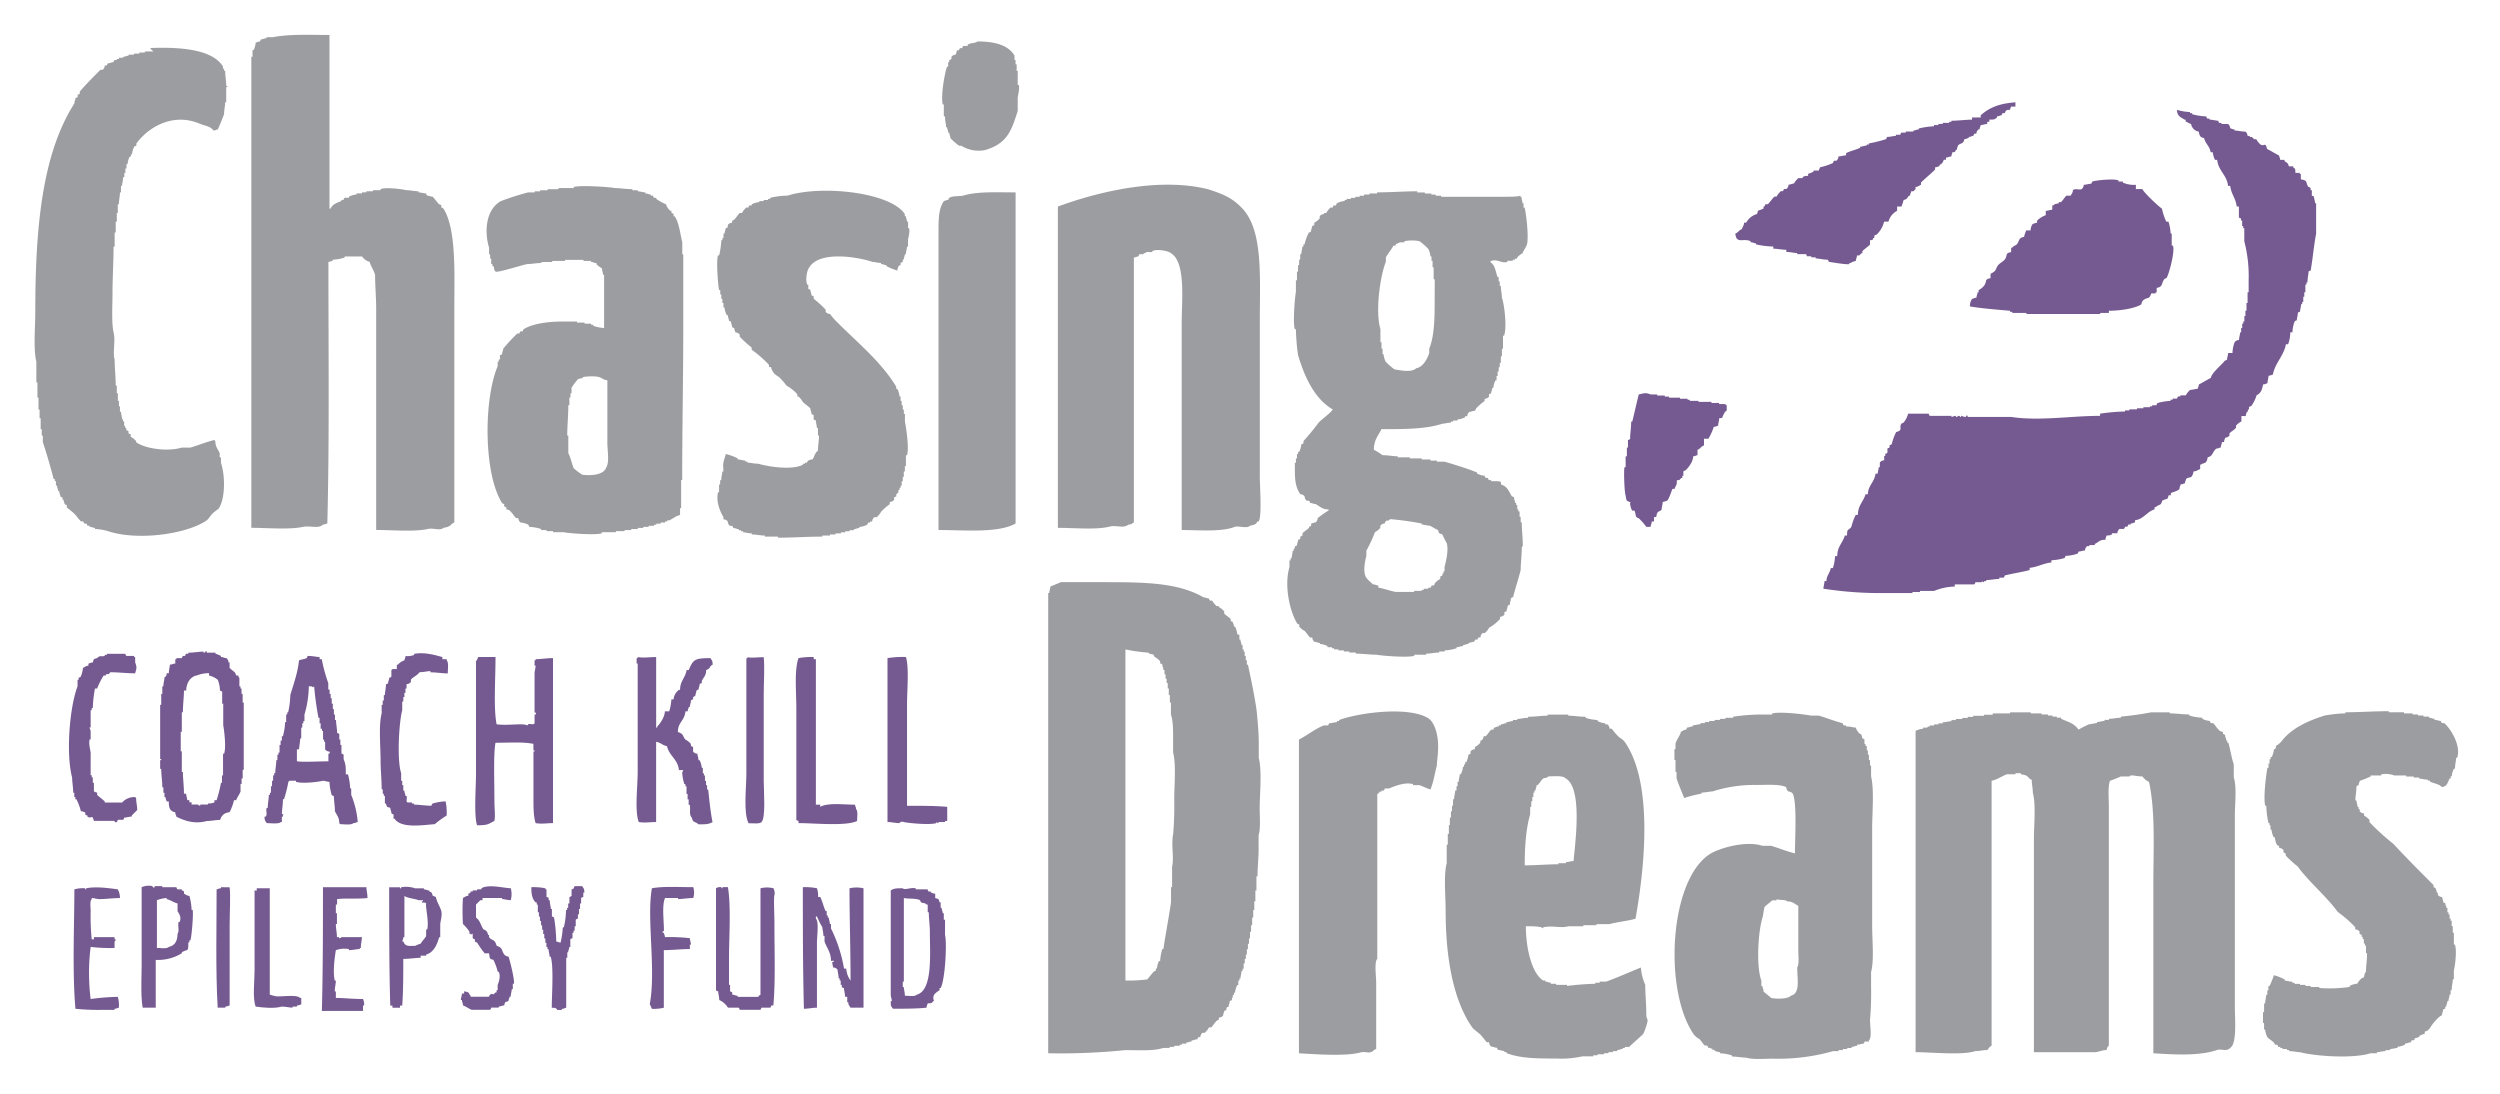 <svg id="Layer_1" data-name="Layer 1" xmlns="http://www.w3.org/2000/svg" viewBox="0 0 792 346.48"><defs><style>.cls-1{fill:#755a91;}.cls-2{fill:#9c9da1;}</style></defs><title>Artboard 1</title><path class="cls-1" d="M86.84,315.45c-.69,0-1-.34-1.38-.34v-33.7H81.33c0,.69,0,1-.34.69h-.34V307.2c0,3.78-.69,8.94.34,11.69,2.41.34,5.85.69,8.25,0,1.38,0,2.41.34,3.44.34v-.34h1.38v-.34c.69,0,1-.34,1.38-.34v-2.06h-.34C93.72,314.77,87.87,316.14,86.84,315.45Z"/><path class="cls-1" d="M76.86,219.84h-.34v-1.72h-.34v-.69h-.34v-2.75s-.34,0-.34-.69H74.8c-.34-1.38-.69-1-2.06-2.41v-1.72h-.34a1.79,1.79,0,0,0-.69-1.38c-.69,0-1-.34-1.72-.34v-.34a8.83,8.83,0,0,0-1.72-.69v-.34H65.51v-.34c-.34-.34-.69.34-.69.34h-.34v-.34c-1.38,0-3.1.34-4.81.34v.34H59a1.2,1.2,0,0,0-.34.69h-.69a1.2,1.2,0,0,0-.34.69H55.88v.34h-.34v1.38c-.69,0-1,.34-1.72.34,0,.69-.34,1.72-.34,2.75h-.69c0,1.38-.69,1-.69,1.38,0,.69-.34,1.72-.34,2.75h-.34v2.41h-.34v3.44h-.34v17.2h.34v.34h-.34v2.75h.34c0,2.06.34,3.78.34,5.85h.34v1.72h.34v1.38h.34c0,.69.34,1,.34,1.38h.69c0,2.06.34,3.1,2.06,3.44,0,.69.34,1,.34,1.38,2.75,1.38,5.85,2.41,9.63,1.38,1.38,0,2.75-.34,4.13-.34A1.2,1.2,0,0,0,70,259c.69-1,1-1.38,2.75-1.72a16.77,16.77,0,0,0,1.38-3.78h.69c.34-1,1-1.72,1.38-2.75v-2.41h.34v-1.72h.34v-2.75h.34V222.59h-.34ZM71,238.76h-.34v6.88h-.34V248H70a42.8,42.8,0,0,1-1.38,5.5h-.69v.69a4.36,4.36,0,0,1-2.06.34v.34H63.45v.34c-.69,0-.69-.34-.69-.34H60.7v-.69H60v-.69h-.69c0-.69-.34-1.38-.34-2.06h-.69c0-2.41-.34-4.81-.34-6.88H57.6v-6.53h-.34v-6.19h.34v-6.19h.34c0-2.41.34-4.81.34-6.88H59c0-2.41,1.38-4.47,3.44-4.81a10.61,10.61,0,0,1,3.78-.69V214A6.91,6.91,0,0,1,69,215.37a10.18,10.18,0,0,1,.69,3.44,1.2,1.2,0,0,1,.69.34v3.78h.34v6.88C71,231.19,71.71,236.69,71,238.76Z"/><path class="cls-1" d="M104.38,247.7a17.27,17.27,0,0,0,.69,4.13,1.2,1.2,0,0,0,.69.34c0,1.38.34,3.1.34,4.82.69,1.38,1.38,2.06,1.38,3.78l.34.34c1.38,0,3.44.34,4.13-.34.69,0,1-.34,1.38-.34a28.67,28.67,0,0,0-2.06-8.6v-2.06h-.34a20.12,20.12,0,0,0-.69-4.47h-.69c0-2.41,0-3.1-.69-4.82V239.1a1.2,1.2,0,0,0-.69-.34V236h-.34v-1.72h-.34v-1.72a1.2,1.2,0,0,0-.69-.34c0-1.38-.34-2.75-.34-4.13h-.34v-1.72h-.34v-1.72h-.34v-1.72h-.34v-1.72h-.34v-1.38h-.34v-1.38H104V216.4a48.61,48.61,0,0,1-2.06-7.57h-.69v-.69c-1,0-2.06-.34-3.78-.34-.34,1-.34.69-2.75,1.38-.34,3.78-1.72,7.57-2.75,11a26.72,26.72,0,0,1-.69,5.5H91v.69h-.34v2.41h-.34a20.12,20.12,0,0,1-.69,4.47h-.34v1.38H88.9V236h-.34v2.41h-.34v.69h-.34v1.72h-.34c0,1.38-.34,2.75-.34,4.13h-.34v.69h-.34v1.72h-.34v1.72h-.34v2.06h-.34v.69h-.34c0,1.38-.34,2.75-.34,4.13h-.34c-.34,1,.34,2.06-.34,2.75h-.34c0,1.38.34,1.38.69,2.06,1.38,0,3.78.34,4.47-.34h.34v-1.72h.34V258c.34,0,.34-.34-.34,0,0-1.38.34-3.1.34-4.82h.34a42.75,42.75,0,0,0,1.38-5.5l.34-.34h2.06v.34c2.06.69,7.22,0,8.6-.34C103,247.36,103.69,247.7,104.38,247.7Zm-10.32-6.53v-3.78h.69c0-1,.34-2.06.34-3.44h.34V230.5h.34v-1.38h.34v-.69h.34v-2.06a32.58,32.58,0,0,0,1.38-8.94h.69c.69,0,.34.69,1,0a99.26,99.26,0,0,0,1.38,10h.34v1.72h.34v1.72H102v.69h.34v2.75h.34V235H103v2.41a1.79,1.79,0,0,0,1.38.69c.34.69-.34.69-.34.69v2.41C100.59,241.17,96.12,241.51,94.06,241.17Z"/><path class="cls-1" d="M106.79,286.56v-1.72c2.41-.34,6.88,0,9.63-.34,0-1.38-.34-2.41-.34-3.44H102.31c0,13.07,0,25.79-.34,39.21H115v-1.72h.34a3.72,3.72,0,0,0-.34-2.06c-3.1,0-6.19-.34-8.6-.34v-2.06h-.34c0-1.38.34-2.41.34-3.44h-.34c-.69-2.75,0-7.57.34-9.63a7.74,7.74,0,0,1,4.13-.34V301c1.38,0,2.41-.34,3.44-.34v-.34h.34c0-1.38.34-2.41.34-3.44h-6.53s0,.34-.69.34v-.34h-.69c0-1.38-.34-2.75-.34-4.13h.34v-3.44h-.34v-2.75Z"/><path class="cls-1" d="M29.06,284.5c.69,0,1.72.34,2.41.34,2.06,0,4.47-.34,6.53-.34a5.33,5.33,0,0,0-.69-2.75c-2.41-.34-6.88-1-10-.34v.34H27v-.34a9.59,9.59,0,0,0-3.44.34c0,11-.69,26.14.34,37.83a71.94,71.94,0,0,0,8.94.34h3.44v-.34c.69,0,1-.34,1.38-.34a9.59,9.59,0,0,0-.34-3.44,72.38,72.38,0,0,0-8.6.69,66.29,66.29,0,0,1,0-16.51,50.88,50.88,0,0,0,7.57.34v-2.06s.34,0,.34-.69h-.34v-.69H29.75v.69h-.69a72,72,0,0,1-.34-8.94c0-1.38-.34-3.1.34-3.78Z"/><path class="cls-1" d="M70,281.06v.34c-.69,0-1,.34-1.38.34,0,12.38-.34,25.79.34,37.49h2.41v-.34c.69,0,1-.34,1.38-.34V293.1c0-4.13.34-9.29,0-12Z"/><path class="cls-1" d="M241.26,260.43c1.38-1.38.69-10,.69-13.07V220.19c0-4.47.34-8.6,0-12-2.06,0-3.78.34-5.16,0v.34h-.34v36.46c0,4.81-1,12.38.69,15.82C238.51,260.77,240.57,261.11,241.26,260.43Z"/><path class="cls-1" d="M637.47,78.49h-.34v1.38c-2.06.34-1,1-2.06,2.41-.69.69-1.38,1-2.06,1.72-1,1.38-.34,1.72-2.41,2.75v1.38c-2.06.34-1,1-2.06,2.41a6,6,0,0,1-1.72,1.38v.69h-.34c0,.69-.34,1-.34,1.72-.69,0-1,.34-1.38.34a4,4,0,0,0-.69,2.41c4.13.69,8.6,1,12.73,1.38v.34h.69v.34h4.47v.34h23.39v-.34h2.75v-.69c3.44,0,8.25-.69,10.32-2.06a1.79,1.79,0,0,1,.69-1.38c1.38-1,1.72,0,2.41-2.06h1.38v-.34h.34V91.21c2.06-.34,1.38-1.38,2.41-2.75a1.2,1.2,0,0,1,.69-.34c.69-1,2.75-8.25,2.06-10.32H688V74h-.34a14.63,14.63,0,0,0-.69-3.78h-.69a19.4,19.4,0,0,1-1.38-4.13c-.69-.34-5.85-5.16-6.19-6.19h-2.06V58.54a8.72,8.72,0,0,1-4.13-.69v-.34h-1.38v-.34c-1.38-.69-7.57,0-8.25.34a1.2,1.2,0,0,0-.34.69c-.69,0-1.72.34-2.41.34a1.79,1.79,0,0,1-.69,1.38c-.69.34-2.06-.34-2.75.34,0,.69-.34,1-.69,1.72h-1.38c-.69.69-1,1.38-1.72,2.06h-.69v.34c-1,.34-1,0-1.72.69h-.34v1.38c-.69,0-1.38.34-2.06.34v1.38a7.49,7.49,0,0,0-2.75,1.72v.69c-.69,0-1,.34-1.38.34a3.69,3.69,0,0,0-.69,2.06h-1.38a14.36,14.36,0,0,0-.69,2.06c-1.72.34-1.38,1-2.06,2.06C638.84,77.8,637.81,77.8,637.47,78.49Z"/><path class="cls-1" d="M138.08,284.16c-1.72-.69-.69-.34-1.38-1.38a1.2,1.2,0,0,0-.69-.34v-.34c-.69,0-1-.34-1.72-.34v-.34h-2.75a9.11,9.11,0,0,0-4.47-.34v.34h-.34v-.34h-3.44c0,12.73,0,25.45.34,37.49h.69v.69h2.41v-.69h.69c.34-4.13.34-10,.34-14.79,2.06,0,3.78-.34,5.5-.34v-.69H135v-.34c2.41-.69,3.44-3.1,4.13-5.5h.34v-4.13c0-.69.69-2.75.34-4.13S138.43,285.88,138.08,284.16Zm-2.75,10.32H135v2.06c-.34.69-1.38,1.72-1.72,2.41a8.83,8.83,0,0,0-1.72.69c-2.06,0-3.1.34-3.78-1.38h-.34c0-.34.34-.69.34-1.38h.34V283.81c.69.69,3.78,1,4.47,1.38H134v.34h-.34v.34c.69.34.34-.34,1.38.34C134.64,286.91,136,292.07,135.33,294.47Z"/><path class="cls-1" d="M60.7,288.28a20.12,20.12,0,0,0-.69-4.47c-.69,0-1-.34-1.72-.69v-.69a1.2,1.2,0,0,0-.69-.34v-.34H56.23a1.2,1.2,0,0,1-.34-.69H51.41v-.34H49v.34c-.69.34-.69-.34-.69-.34a5.66,5.66,0,0,0-3.44.34v24.07c0,4.81-.34,10.32.34,14.1h4.13V304.1A14.67,14.67,0,0,0,57.6,302v-.34a8.82,8.82,0,0,1,1.72-.69c.34-.34.34-1,.34-2.41H60v-.69h.34c.34-1,1-8.25.69-9.63Zm-3.78,3.78h-.34c-.34,1.38.34,2.75-.34,3.78,0,2.41-1,3.78-2.75,4.13-.69.69-2.41.34-3.78.34V285.19a10,10,0,0,1,3.1-.69v.34c1.38.34,2.06,1,3.44,1.38v2.41C56.57,289.32,57.6,290.35,56.92,292.07Z"/><path class="cls-1" d="M42.82,252.52a5.15,5.15,0,0,0-4.13,1.72h-5.5v-.34c-.69-.69-1.72-1.38-2.41-2.06v-.69c-.69-.34-.34,0-.69-.34h-.34V248H29.4v-1.72h-.34v-.69h-.34v-6.88c0-1-.69-2.75-.34-4.47h.34v-2.41c0-.69-.34-1-.34-1.38h.34V225h.34v-.69h.34a37.91,37.91,0,0,1,.69-6.19h.69A22.9,22.9,0,0,1,32.84,214h.69v-.34c1-.34.69.34,1.38-.69,2.75,0,5.16.34,7.91.34.34-1.38.69-1.72,0-3.44v-1.72h-.34v-.34H40.06a1.2,1.2,0,0,1-.34-.69H33.87v.34h-.69v.34c-1.38.34-1.38-.34-2.41.69-1.38.34-1,.34-1.38,1.38-.69,0-1,.34-1.38.34v.69c-.69,0-1,.34-1.72.69a10.63,10.63,0,0,1-.69,2.75,1.2,1.2,0,0,1-.69.34v.69h-.34v2.06c-2.41,6.19-3.78,21-1.72,28.89,0,1.38.34,3.1.34,4.82h.34v1.38h.34v.69h.34A16.76,16.76,0,0,1,25.62,257c.69,0,1,.34,1.38.34V258a1.2,1.2,0,0,0,.69.34v.34c1.38,1,1.38-1,2.06,1.38h6.53s0,.69.69.34a1.2,1.2,0,0,0,.34-.69H39a1.2,1.2,0,0,0,.34-.69c.69,0,1.72-.34,2.41-.34v-.34l1.72-1.72c0-1.38-.34-2.41-.34-3.78Z"/><path class="cls-1" d="M159.75,302.38c-1-1.38-.34-2.06-2.41-2.75-.69-2.41-1.38-1.38-2.41-2.75v-.69h-.34a1.79,1.79,0,0,0-.69-1.38,1.2,1.2,0,0,0-.69-.34c-1-1.38-1-2.75-2.41-3.78v-4.13l1.38-1.38h.69v-.69h6.19v.34c.69,0,1.72.34,2.75.34a7.07,7.07,0,0,0,0-3.78c-2.06,0-6.88-1.38-9.29,0v.34h-1.38v.34h-1.38v.34h-.69v.34a1.2,1.2,0,0,1-.69.34v.69c-.69,0-1,.34-1.72.69a66.12,66.12,0,0,0,0,8.25,15,15,0,0,1,2.06,2.41v.69h.34c.34.69,0,0,.69,0v1.38a1.2,1.2,0,0,0,.69.34v.69a1.2,1.2,0,0,0,.69.34,29.74,29.74,0,0,0,2.41,3.44h1.38c.34,1.72,0,1.72,1.38,2.06a16.77,16.77,0,0,1,1.38,3.78H158c.69,1.38,0,3.44-.34,4.13v1.72h-.34v.69H157c-1.38,1.38-.34,0-1.72.69a1.2,1.2,0,0,0-.34.69h-5.85v-.34c-1-1,0-1-2.06-1.38v.69h-.69c0,.69-.34,1.38-.34,2.06h.34c0,.69.34,1,.34,1.72,1,.34,1.72,1,2.75,1.38h5.85a1.2,1.2,0,0,0,.34-.69H158v-.34c.69,0,1-.34,1.72-.34.34-1.38.34-1,1.38-1.38,0-.69.34-1,.34-1.38h.34c0-.69.34-1.72.34-2.41h.34v-1.72h.34c.34-1-1.38-7.91-1.72-8.6A1.79,1.79,0,0,1,159.75,302.38Z"/><path class="cls-1" d="M299.39,291.38H299v-2.06h-.34c0-.69-.34-1-.34-1.72H298v-1.72h-.34c-.34-1.38-.34-1-1.38-1.38v-1.38c-.69,0-1-.34-1.38-.34v-.34h-.69a1.2,1.2,0,0,1-.34-.69H290.1v-.34c-1.72-.34-3.44.69-4.13,0-2.06,0-2.75,0-3.78.69v33c0,.69.34,1.38.34,2.06h-.34c0,1.72,0,1.38.69,2.41,3.44,0,7.57,0,10.66-.34,0-.69.34-1,.34-1.38,1,0,1.38,0,1.72-.69h.34a2.16,2.16,0,0,1,0-2.06,6,6,0,0,1,1.72-1.38V313H298c1.38-2.41,2.06-14.1,1.38-16.85Zm-8.94,23.73c-.69.69-2.41.34-3.78.34,0-1-.34-2.06-.34-2.75H286V311h.34V284.5c1.72.34,3.78,0,5.16.69a1.2,1.2,0,0,0,.34.69c.69.34,1,0,1.72.69h.34V289h.34c0,2.06.34,4.13.34,6.19C294.57,302,295.6,313.73,290.44,315.11Z"/><path class="cls-1" d="M269.12,281.41c0,9.63.34,19.6.34,29.23a7.21,7.21,0,0,1-1.38-3.78h-.69a46.07,46.07,0,0,0-4.13-12.73v-1.38h-.34c0-.69-.34-1.38-.34-2.06h-.34V290h-.34v-1.38h-.34c-.69-1.38-1-3.1-1.72-4.47h-.69a6.71,6.71,0,0,0-.34-2.75,18.18,18.18,0,0,0-4.47-.34c0,12.73,0,25.79.34,38.52,1.38,0,2.75-.34,4.13-.34V298.6c0-2.06.69-6.53-.34-7.57v-.69h.34a32,32,0,0,0,1.72,3.44c0,.69.34,1.72.34,2.75h.34v1.72c.69,2.06,2.06,3.44,2.06,6.19,0,0,1.38-.34.69.34h-.34a14.89,14.89,0,0,0,.34,1.72,1.79,1.79,0,0,1,1.38.69c0,.69.34,1.72.34,2.75H266v.69h.34V312h.34v.69a1.2,1.2,0,0,0,.69.34c0,.69.34,1.72.34,2.75h.69v1.72h.34c0,1,.34,1,.69,1.72h4.13V281.41A9.82,9.82,0,0,0,269.12,281.41Z"/><path class="cls-1" d="M287.35,222.94c0-4.13.69-11.35-.34-14.79a29.66,29.66,0,0,0-5.85.34v51.93c1.38,0,2.41.34,3.78.34,0,0,.34-.69,1.38-.34,1.38.34,8.25,1,10.32.34v-.34a1.2,1.2,0,0,0,.69.34v-.34h2.06v-.34h.69v-4.47c-3.44-.34-8.6-.34-12.73-.34Z"/><path class="cls-1" d="M733.42,64.39c0-.69-.34-1.38-.34-2.06a1.2,1.2,0,0,0-.69-.34V60.26H732v-.69a1.2,1.2,0,0,0-.69-.34c-1-1.38,0-2.06-2.41-2.41V55.1h-.34v-.34h-1.38c0-1,0-1.38-.69-1.72v-.34h-1.38c-.34-1.38-.69-1-1.38-1.72v-.34h-1.38c0-.69-.34-1-.34-1.38-1.38-.69-2.41-1.38-3.78-2.06-.69-2.41-.69-.69-2.06-1.38a6,6,0,0,1-1.38-1.72h-.69l-.69-.69h-.69v-.34h-.69a1.79,1.79,0,0,0-.69-1.38c-1.38,0-2.41-.34-3.44-.34V41c-.69,0-1-.34-1.38-.34a1.79,1.79,0,0,0-.69-1.38h-2.06v-.34h-.69a1.2,1.2,0,0,1-.34-.69c-.69,0-1.72-.34-2.75-.34v-.34h-.69a1.2,1.2,0,0,1-.34-.69,20.14,20.14,0,0,1-4.47-.69v-.34h-.69V35.5a17.26,17.26,0,0,1-4.13-.69c0,2.06,1.38,2.41,2.41,3.1h.34v.69h.34a5,5,0,0,0,1.38.69,2.92,2.92,0,0,0,2.41,2.41c.34,1.38.34,1.72,1.72,2.06.34,1.72,1.72,2.41,2.06,4.47h.69a6.37,6.37,0,0,0,.69,2.41h.69c.34,3.44,3.1,4.81,3.44,8.25h.69c.34,2.75,1.72,3.78,2.06,6.53h.69v3.44a1.2,1.2,0,0,0,.69.34v.69h.34v1.72h.34v.69h.34v4.13a43.91,43.91,0,0,1,1.38,12.38v3.78h-.34V96h-.34v2.41h-.34v1.72h-.34v1.72h-.34v.69h-.34v1.38H710v1.38h-.34c0,.69-.34,1.72-.34,2.41a1.79,1.79,0,0,0-1.38.69,10.18,10.18,0,0,0-.69,3.44h-1.38c0,.69-.34,1.38-.34,2.06a1.2,1.2,0,0,1-.69.34c-1,1.38-4.13,3.78-4.47,5.5-1.38.69-2.41,1.38-3.78,2.06,0,.69-.34,1-.34,1.38-.69,0-1.72.34-2.41.34a6,6,0,0,0-1.38,1.72h-1.72v.34h-.69a1.2,1.2,0,0,0-.34.69h-1.38v.34h-.69V127a17.27,17.27,0,0,0-4.13.69,1.2,1.2,0,0,0-.34.69h-1.38v.34h-.69V129h-2.06v.34H677v.34h-2.41v.34h-1.38v.34a61.41,61.41,0,0,0-7.91.69v.69c-9.29,0-19.26,1.72-28.2.34H623.36v-.34c-.69-.34-.34.34-.69.34-.69,0-1-.34-1.38-.34v.34H621s0-.34-.69-.34c0,0,0,.34-.69.34v-.34c-.69,0-1,.34-1.38.34v-.34h-6.88a1.2,1.2,0,0,1-.34-.69h-6.53a6.91,6.91,0,0,1-1.38,2.75,1.2,1.2,0,0,1-.69.34c-1,1.38.69,2.06-1.72,2.75a16.77,16.77,0,0,0-1.38,3.78,1.2,1.2,0,0,1-.69.34v.69a1.2,1.2,0,0,1-.69.34v1.38a1.2,1.2,0,0,1-.69.34v.69h-.34v1.38a1.79,1.79,0,0,0-1.38.69V148h-.34c0,.69-.34,1.38-.34,2.06h-.69c-.34,2.75-2.41,3.78-2.41,6.53H591c-.69,2.41-2.41,3.44-2.41,6.53h-.69a16.77,16.77,0,0,0-1.38,3.78c-1,1.38-1.38.34-1.38,2.75h-.69c-.69,2.41-2.41,3.44-2.41,6.53h-.69a14.62,14.62,0,0,1-.69,3.78H580c-.34,1.72-1.38,2.41-1.38,4.13H578c0,.69-.34,1.72-.34,2.41a118.5,118.5,0,0,0,19.95,1.38h8.25v-.34h2.41v-.34h4.47a18.33,18.33,0,0,1,6.53-1.38v-.69h6.19a1.2,1.2,0,0,0,.34-.69h2.06v-.34a1.2,1.2,0,0,0,.69.34v-.34h.69v-.34c1.38,0,2.75-.34,4.13-.34V183h1.38a1.2,1.2,0,0,0,.34-.69c2.75-.69,5.16-1,7.91-1.72v-.69c2.75-.34,4.13-1.38,6.88-1.72v-.69a17.27,17.27,0,0,0,4.13-.69,1.2,1.2,0,0,0,.34-.69,14.62,14.62,0,0,0,3.78-.69,1.2,1.2,0,0,0,.34-.69c.69,0,1.38-.34,2.06-.34a1.79,1.79,0,0,1,.69-1.38h.69v-.34h1.72v-.34C665,171.69,665,171,667,171c0-.69.34-1,.34-1.38a2.58,2.58,0,0,0,1.72-.34v-.34h1.72a1.79,1.79,0,0,1,.69-1.38h1.38a1.2,1.2,0,0,0,.34-.69h.69a1.2,1.2,0,0,0,.34-.69H675v-.34c.69,0,1-.34,1.38-.34v-.69c2.75-.34,3.78-2.75,6.19-3.44v-.69h.34c1-1,1.72-.34,2.06-2.06.69-.34.34,0,.69-.34,1.38-.34,1-.34,1.38-1.38h.69v-.69c.69-.34,2.41-.69,2.75-1.38,0-.69.34-1,.34-1.38.69,0,1-.34,1.38-.34,0-.69.34-1,.34-1.38,1.38-1,1.72.34,2.41-2.41,1,0,1-.34,2.06-.69v-1.38c.69-.34.34,0,.69-.34,1.38-.34,1.38-.69,1.72-2.06,1.72-.34,1.38-1.72,2.75-2.75.69,0,1-.34,1.38-.34,0-.69.34-1,.34-1.72h.69c0-.69.34-1,.34-1.38a1.79,1.79,0,0,0,1.38-.69v-.69c.69-.69,1.38-1,2.06-1.72v-.69a6,6,0,0,1,1.72-1.38V131.8h1.38c0-.69.34-1,.34-1.38h.34v-.69h.34V129a1.2,1.2,0,0,1,.69-.34,10.75,10.75,0,0,0,1.72-3.44c1.38-.69,1.72-1.72,2.06-3.44.69,0,1-.34,1.38-.34,0-.69.34-1.72.34-2.41.69,0,1-.34,1.38-.34.69-3.78,3.44-5.85,4.13-9.63h.69a10.62,10.62,0,0,0,.69-3.78h.69a10.17,10.17,0,0,1,.69-3.44,1.2,1.2,0,0,1,.69-.34c0-.69.34-1.72.34-2.41a1.2,1.2,0,0,1,.69-.34c0-.69.34-1.72.34-2.41h.34v-.69h.34V94H730V92.59h.34V90.18h.34v-.69H731c0-1.38.34-2.41.34-3.44a1.2,1.2,0,0,1,.69-.34c.69-4.13,1-7.91,1.72-11.69V64.39Z"/><path class="cls-1" d="M579,82.27a1.2,1.2,0,0,1,.34.69c.34,0,5.85,1,6.53.69V83.3h.69V83c.69,0,1-.34,1.38-.34,0-.69.34-1,.34-1.72,1,0,.69,0,1.38-.69H590v-.69c.69-.69,1.72-1.38,2.41-2.06V76.08h.69a1.2,1.2,0,0,0,.34-.69h.34V74.7a1.2,1.2,0,0,1,.69-.34,8.25,8.25,0,0,0,2.41-4.13h1.38A5.46,5.46,0,0,1,601,66.79V65.42h1.38a14.37,14.37,0,0,0,.69-2.06c1.38-.34,1-.69,1.72-1.38h.34c0-.69.34-1,.34-1.38h.69l.69-.69v-.69c.69,0,1-.34,1.72-.69v-.69c1.38-1.38,3.1-2.75,4.47-4.13V53c.69,0,1-.34,1.38-.34v-.34c1-.69,1-.69,1.38-1.72h.69v-.69c.69,0,1-.34,1.72-.34,0-.69.34-1,.34-1.38h.69a1.2,1.2,0,0,0,.34-.69h.34c0-.69.34-1,.34-1.38,1-1,1.72-.34,2.06-2.06.69,0,1-.34,1.38-.34v-.34c.69,0,1-.34,1.38-.34a1.2,1.2,0,0,0,.34-.69h.69A1.79,1.79,0,0,1,626.8,41h.34c0-.69.34-1,.34-1.38.69,0,1.38-.34,2.06-.34v-.69h.69V37.9c1.38,0,1.72,0,2.41-.69v-.34c.69,0,1-.34,1.38-.34a1.2,1.2,0,0,0,.34-.69h.69a1.2,1.2,0,0,0,.34-.69c1.38-1,1,.69,1.72-1.38h1.38V32.4c-3.78.34-7.57,1-11,4.13v.69h-2.75v.69c-2.06,0-4.47.34-6.53.34v.34h-.69v.34h-2.06v.34h-1.38v.34H612.7V40a27,27,0,0,0-4.82.69V41c-.69,0-1,.34-1.72.34v.34h-2.41V42h-1.38a1.2,1.2,0,0,0-.34.69h-1.38v.34c-.69,0-1.72.34-2.75.34a1.2,1.2,0,0,0-.34.69,42.75,42.75,0,0,1-5.5,1.38v.34h-.69v.34c-.69,0-1.38.34-2.06.34v.34c-1.38.69-3.1,1-4.47,1.72v.69c-.69,0-1.72.34-2.41.34a1.79,1.79,0,0,1-.69,1.38h-.69a1.2,1.2,0,0,0-.34.69A19.4,19.4,0,0,1,576.59,53c-.34.69,0,.34-.34.69v.34h-1.72v.34a8.8,8.8,0,0,1-1.72.69v.69a2.58,2.58,0,0,0-1.72.34v.34h-1.38a6,6,0,0,0-1.38,1.72c-.69,0-1,.34-1.72.34a1.79,1.79,0,0,1-.69,1.38h-.69a1.2,1.2,0,0,0-.34.69h-.69a6,6,0,0,0-1.38,1.72h-.69c-.69.69-1.38,1.72-2.06,2.41h-.69a1.2,1.2,0,0,0-.34.69h-.34v.69c-.69.34-.34,0-.69.34-1.38.34-1,.34-1.38,1.38a5.67,5.67,0,0,0-3.44,2.75h-.69c0,1-.34,1-.69,2.06-1,.34-1,1-2.06,1.38.34,3.44,2.41,1.38,4.81,2.41v.34c.69,0,1,.34,1.72.34v.34a26.72,26.72,0,0,0,5.5.69v.69c1.38,0,2.75.34,4.13.34v.69c1.38,0,2.41.34,3.44.34v.34h2.75a1.2,1.2,0,0,1,.34.69h1.38v.34h1.38v.34C576.59,81.93,577.62,82.27,579,82.27Z"/><path class="cls-1" d="M141.52,208.84h-1.38v-.69c-1.38-.34-5.5-1.72-8.94-1v.34a5.91,5.91,0,0,1-2.75.34c0,.69-.34,1-.34,1.38a4.39,4.39,0,0,0-2.06,1.38h-.34v1.38h-1.38l-.34.34v2.06a1.2,1.2,0,0,1-.69.34c0,.69-.34,1-.34,1.72a1.2,1.2,0,0,1-.69.34c0,1.38-.34,2.41-.34,3.44h-.34v1.72h-.34v1.38h-.34V226c-1,3.78-.34,10.32-.34,15.13,0,2.75.34,5.85.34,8.94h.34v1.38h.34v.69h.34v2.41h.34c.34,1.38.34,1,1.38,1.38,0,.69.34,1,.34,1.72a1.2,1.2,0,0,0,.69.34v1.38H125c2.06,3.1,8.6,2.06,12.73,1.72a36,36,0,0,1,3.78-2.75,18.16,18.16,0,0,0-.34-4.47,17.26,17.26,0,0,0-4.13.69,1.2,1.2,0,0,0-.34.69c-2.06,0-3.78-.34-5.5-.34v-.34h-.69v-.34h-1.38c-.69-.34,0-1.38-.34-2.06h-.34c0-.69-.34-1-.34-1.72h-.34v-1.72h-.34v-1.38h-.34v-2.41c-1.38-4.13-.69-16.16.34-19.95v-2.75h.34v-1.38h.34V219.5h.34v-1.38h.34v-1.38a1.79,1.79,0,0,0,1.38-.69v-.69c.34-.69,2.06-1.38,2.75-2.41,1.38,0,2.41-.34,3.44-.34V213c2.06,0,3.78.34,5.5.34,0-1.38.34-3.44-.34-4.13Z"/><path class="cls-1" d="M546.67,128h-2.06v-.34H542.2v-.34h-4.13V127h-2.75v-.34h-.69v-.34h-2.41v-.34h-3.44v-.34h-1.38v-.34H525v-.34h-2.06c-1.72-.69-2.06-.34-3.78,0-.69,2.75-1.38,5.85-2.06,8.6h-.34c0,2.06-.34,3.78-.34,5.5a1.2,1.2,0,0,1-.69.34v2.41h-.34v2.75H515V148h-.34c-.34,1,0,8.6.34,8.94.34,2.41.34,1.38,1.72,2.41h-.34a6.38,6.38,0,0,0,.69,2.41h.69c.34.34.34,1.72.69,2.06a1.2,1.2,0,0,0,.69.34,19.65,19.65,0,0,1,2.41,2.75h1.38c0-.69.34-1,.34-1.72H524v-1.38h.69c.34-2.41,1-1.38,1.72-2.41,0-.69.34-1.72.34-2.41.69,0,1-.34,1.38-.34.69-.69,1.38-3.1,1.72-3.78h.69c.34-1.38.69-.69.69-2.75,1,0,.69,0,1.38-.69h.34v-.69h.34v-1.38a1.2,1.2,0,0,1,.69-.34c1-1,2.41-2.75,2.41-4.47.69,0,1-.34,1.38-.34v-1.72c1-.34,1-1,2.06-1.38V139h1.38a18.44,18.44,0,0,0,1.72-3.78c.69,0,1-.34,1.38-.34,0-.69.34-1.72.34-2.41.69,0,1,0,1-.34.34-.69.69-1.72,1.38-2.06v-1.72h-.34Z"/><path class="cls-1" d="M206.52,281.41c-1.72,9.63,1.38,25.79-.69,36.8.34.34.34.69.69,1.38a12.9,12.9,0,0,0,3.78-.34V301c2.75,0,5.5-.34,8.25-.34v-1.38h.34c0-.69-.34-1.38-.34-2.06a55.81,55.81,0,0,0-7.91-.34c0-.69-.34-1-.34-1.38H210c-.34-.69.34-.34.34-.69,0-3.1-.69-7.91.34-10.32h4.13v.34c1.38,0,3.1-.34,4.82-.34a5.86,5.86,0,0,0,0-3.44C215.12,281.06,210,280.72,206.52,281.41Z"/><path class="cls-1" d="M271.53,260.08c0-1.38.34-3.1-.34-3.78,0-.69-.34-1-.34-1.38-3.44,0-8.6-.69-11,.69v-.69h-1.38V208.84h-.69v-.69a22.71,22.71,0,0,0-4.81.34c-1.38,3.78-.69,10.66-.69,15.82v35.42a1.2,1.2,0,0,0,.69.34v.69C258.11,260.77,268.09,261.8,271.53,260.08Z"/><path class="cls-1" d="M169,237.73h.34v.34H169V253.2c0,2.41,0,5.5.69,7.57,2.06.34,3.44,0,5.5,0V208.49c-2.06,0-3.78.34-5.5.34v.34h-.34v1.72h.34c0,.69-.34,1.72-.34,2.41v12.38s.69,0,.34.69h-.34v2.75c-.34.69-1.38,0-2.06.34v.34a14.89,14.89,0,0,0-1.72-.34c-3.44,0-5.5.34-8.25,0-1-5.16-.34-14.1-.34-21.32h-5.5a4.9,4.9,0,0,1-.69,1.38v35.77c0,4.13-.69,13.07.34,16.16,3.44,0,3.44-.34,5.5-1.38.34-1.72,0-3.78,0-6.53,0-6.53-.34-14.44.34-18.23,4.13,0,8.6-.34,12,.34Z"/><path class="cls-1" d="M182.11,280.72a1.2,1.2,0,0,0-.34.69,1.2,1.2,0,0,1-.69.34v2.06a1.2,1.2,0,0,1-.69.34v2.06H180v1.38h-.34v.69h-.34a26.74,26.74,0,0,1-.69,5.5h-.34a27,27,0,0,1-.69,4.82c-.69,0-1-.34-1.38-.34a51.52,51.52,0,0,0-.69-7.57,1.2,1.2,0,0,0-.69-.34v-2.41h-.34c0-.69-.34-1.72-.34-2.75h-.34v-.69a1.2,1.2,0,0,0-.69-.34v-2.41h-.34v-.34a18.18,18.18,0,0,0-4.47-.34c0,2.41.34,3.78,1.38,4.81h.34v.69h.34V289h.34v1.38h.34v1.38h.34v1.38h.34v1.38h.34v1.38h.34v1.38h.34v1.38h.34V300h.34v.69h.34c0,.69.34,1.72.34,2.41h.34c1,3.1.34,12,.34,16.16,1,0,1.38,0,1.72.69H178v-.34c.69,0,1-.34,1.38-.34V303.42h.34V301.7H180c0-.69.34-1,.34-1.72h.34v-2.41a1.2,1.2,0,0,1,.69-.34v-1.72h.34v-.69h.34v-1.38h.34v-2.06a1.2,1.2,0,0,1,.69-.34v-1.38h.34v-1.72h.34v-1.72h.34V284.5a1.2,1.2,0,0,1,.69-.34v-1.38h.34c0-1.38-.34-1.38-.69-2.06Z"/><path class="cls-1" d="M245.39,283.47a3.72,3.72,0,0,0-.34-2.06,8.38,8.38,0,0,0-4.13,0v33.7c-.34.34-.34,0-.69.69h-6.53v-.34c-.69,0-1-.34-1.72-.34v-.69a1.2,1.2,0,0,0-.69-.34V312h-.34v-8.25c0-7.22.69-16.16-.34-22.7h-1.72v.34h-.34v-.34a2.58,2.58,0,0,0-1.72.34v32.33a1.2,1.2,0,0,0,.69.34c0,.69.34,1.72.34,2.75a6.12,6.12,0,0,1,2.75,2.41H234a1.2,1.2,0,0,1,.34.69h6.53a1.2,1.2,0,0,0,.34-.69H244a1.2,1.2,0,0,0,.34-.69H245c.69-7.57.34-16.85.34-25.45C245.39,290.69,245,283.81,245.39,283.47Z"/><path class="cls-1" d="M217.87,225.34c0-.69.34-1,.34-1.38h.34c0-.69.34-1.38.34-2.06a1.2,1.2,0,0,1,.69-.34v-.69a1.2,1.2,0,0,1,.69-.34c0-.69.34-1,.34-1.72a1.2,1.2,0,0,1,.69-.34c0-.69.34-1,.34-1.72a1.2,1.2,0,0,1,.69-.34v-.69c.69-1.38,1.38-1.72,1.38-3.44,1.72-.69.69-1,2.06-1.72,0-1.38-.34-1.38-.69-2.06-4.82,0-5.5.34-6.88,3.78h-.69c-.34,2.41-2.06,3.44-2.06,6.19-.69.34-.34,0-.69.34a4.25,4.25,0,0,0-1.38,2.75h-.69a14.63,14.63,0,0,1-.69,3.78h-1.38c0,1.72-1.38,3.78-2.41,4.82v.34h-.34V208.15c-2.06,0-4.13.34-5.85,0v.34h-.34v1.72h.34V244.6c0,4.47-1,12.38.34,15.82,2.06.34,3.44,0,5.5,0V235c1.72.34,1.72,1,3.44,1.38.69,3.1,3.44,4.13,3.78,7.57h1.38c-.34.69,0,.34-.34.69a14.62,14.62,0,0,0,.69,3.78h.34v.69h.34v2.41h.34v1.72h.34v1.72h.34c.34,1.38-.34,3.1.69,4.13.34,1.72,1,1,2.06,2.06,2.41,0,3.1,0,4.47-.69-.69-3.44-1-6.88-1.38-10.32h-.34v-1.38h-.34v-1.38h-.34v-1.72H223v-.69h-.34v-1.72h-.34a6.37,6.37,0,0,0-.69-2.41h-.34c0-.69-.34-1.38-.34-2.06a1.79,1.79,0,0,1-1.38-.69v-1.38a1.2,1.2,0,0,0-.69-.34v-.69a6,6,0,0,0-1.72-1.38c-1-1-.34-1.72-2.41-2.41,0-3.1,2.06-3.44,2.41-6.53Z"/><path class="cls-2" d="M104.38,11.08v55h.34c.69-1.38,1.72-1.72,3.44-2.41v-.34h.69a1.2,1.2,0,0,1,.34-.69h1.38v-.34a6.38,6.38,0,0,1,2.41-.69v-.34h1.72v-.34h1.38V60.6h2.06v-.34h2.41v-.34c1.72-.69,6.88,0,8.25.34,1.38,0,2.41.34,3.78.34v.34c.69,0,1.72.34,2.41.34a1.2,1.2,0,0,0,.34.69c.69,0,1,.34,1.72.34.69.69,1.38,1.72,2.06,2.41a1.2,1.2,0,0,1,.69.34v.69a1.2,1.2,0,0,1,.69.34c4.13,6.53,3.44,20.64,3.44,31.3v68.1c-1.38.69-1,1.38-3.44,1.72-1,1-3.44,0-4.81.34-4.13,1-11.69.34-16.51.34V97.75c0-3.44-.34-7.22-.34-10.66-.34-1.38-1.38-2.75-1.72-4.13a4.39,4.39,0,0,1-2.41-1.72h-5.5v.34a14.63,14.63,0,0,1-3.78.69v.34c-.34,0-.69.34-1.38.34,0,27.51.34,56.06-.34,82.89-.34,0-.69.34-1.38.34-1.38,1.38-3.78.34-6.19.69-4.13,1-11.69.34-16.51.34V18H80V15.89h.34A6.38,6.38,0,0,0,81,13.49c.34,0,.69-.34,1.38-.34a1.2,1.2,0,0,1,.34-.69c.69,0,1-.34,1.72-.34v-.34h2.06C91.65,10.73,98.88,11.08,104.38,11.08Z"/><path class="cls-2" d="M309.7,13.14c5.16,0,9.63,1,11.69,4.47V19h.34v1.38h.34v2.06h.34V26.9h.34c.34,1.38-.34,3.44-.34,4.13v4.13c-2.06,6.53-3.44,10.32-10.32,12.38a10.44,10.44,0,0,1-7.57-1.38h-.69a19.66,19.66,0,0,1-2.75-2.41c0-.69-.34-1-.34-1.72h-.34c0-.69-.34-1-.34-1.72h-.34c0-1-.34-2.06-.34-3.44H299V33.09h-.34c-.69-2.75.69-10.32,1.38-12h.34V19.68h.34V19a1.2,1.2,0,0,0,.69-.34V18a1.79,1.79,0,0,1,1.38-.69c0-.34.34-.69.34-1.38h.69a1.2,1.2,0,0,1,.34-.69h.69a1.2,1.2,0,0,1,.34-.69h1.38v-.34C307.3,13.49,308.67,13.83,309.7,13.14Z"/><path class="cls-2" d="M47.63,15.21c9.29-.34,19.6.34,23,5.85v.69H71v.69h.34c0,1.72.34,3.44.34,4.81H72v.34h-.34V32.4h-.34c0,1.38-.34,2.41-.34,3.78C70.33,37.9,69.64,39.62,69,41c-.34,0-.69.34-1.38.34-1-1.38-2.41-1.38-4.13-2.06-8.6-3.78-16.51,1-20.29,6.19v.69a1.2,1.2,0,0,0-.69.34,6.38,6.38,0,0,0-.69,2.41h-.34v.69H41.1A6.38,6.38,0,0,0,40.41,52h-.34v1.38h-.34v1.38h-.34v1.38H39c0,1-.34,2.06-.34,2.75h-.34v2.06H38c0,1.38-.34,2.41-.34,3.78h-.34v2.75H37v2.75h-.34v3.44h-.34v4.47h-.34c0,4.81-.34,10-.34,14.79,0,3.78-.34,9.29.34,12.38.69,2.41-.34,6.53.34,8.6,0,2.75.34,5.5.34,8.25H37v2.41h.34V127h.34v1.72H38v1.72h.34c0,.69.34,1.72.34,2.41H39v.69h.34v1.38h.34v.69h.34v.69a1.2,1.2,0,0,1,.69.34v.69a1.2,1.2,0,0,1,.69.34v.69a6,6,0,0,1,1.72,1.38v.34c2.75,2.06,10,3.1,14.44,1.72h2.75c2.41-.69,4.81-1.72,7.57-2.41l.34.34c0,1.72.69,2.41,1.38,3.78v1.38H70v1.72c1.38,4.13,1.38,11.35-.69,14.44-.69.69-1.38,1-2.06,1.72s-1,1.38-1.72,2.06c-6.53,4.47-22,6.53-31.3,3.44a17.26,17.26,0,0,0-4.13-.69v-.34c-.69,0-1-.34-1.72-.34v-.34h-.69a1.2,1.2,0,0,0-.34-.69h-.69a1.2,1.2,0,0,0-.34-.69h-.69c-.69-.69-1.38-1.72-2.06-2.41s-1.72-1.38-2.41-2.06V160a1.2,1.2,0,0,1-.69-.34c0-.34-.34-.69-.34-1.38h-.34v-.69a1.2,1.2,0,0,1-.69-.34c0-.69-.34-1-.34-1.72H18.4c0-.69-.34-1-.34-1.72h-.34v-1.38h-.34v-.69H17c-1-3.78-2.06-7.57-3.44-11.69V138h-.34v-2.06h-.34v-3.44h-.34v-2.75h-.34v-3.78h-.34v-4.81h-.34V114.6c-1-4.13-.34-10.66-.34-15.82,0-26.14,2.06-49.87,12.38-66,0-.69.34-1,.34-1.72a1.2,1.2,0,0,0,.69-.34V30a1.2,1.2,0,0,0,.69-.34V29c2.06-2.41,4.47-4.81,6.53-6.88h.69a1.79,1.79,0,0,0,.69-1.38h.69a1.2,1.2,0,0,1,.34-.69c.69,0,1-.34,1.72-.34a1.2,1.2,0,0,1,.34-.69H37v-.34h.69V18.3H39V18c.69,0,1-.34,1.72-.34v-.34h1.72v-.34h1.72v-.34h1.72v-.34h2.75C47.63,15.55,47.63,15.21,47.63,15.21Z"/><path class="cls-2" d="M229.91,143.83a16.76,16.76,0,0,1,3.78,1.38v.34c.69,0,1.72.34,2.41.34v.34h.69v.34c1,0,2.06.34,3.44.34,3.44,1,10.66,2.06,14.1.34v-.34H255v-.34h.69a1.2,1.2,0,0,1,.34-.69c.34,0,.69-.34,1.38-.34.69-1,.69-2.06,1.72-2.75,0-1.72.34-3.44.34-4.81h-.34v-2.41h-.34c0-.69-.34-1.72-.34-2.41a1.2,1.2,0,0,1-.69-.34v-1.38a1.2,1.2,0,0,1-.69-.34c0-.69-.34-1-.34-1.72-.69-.69-1.72-1.38-2.41-2.06a6,6,0,0,0-1.38-1.72h-.34v-.69a13.47,13.47,0,0,0-3.44-2.75,19.66,19.66,0,0,0-2.41-2.75A6,6,0,0,1,245,118c-.34-.69-.69-1-.69-1.72h-.69v-.69a36.81,36.81,0,0,0-5.5-4.81v-.69a34.25,34.25,0,0,1-3.78-3.44V106a1.79,1.79,0,0,0-1.38-.69c0-.34-.34-.69-.34-1.38a1.2,1.2,0,0,1-.69-.34c0-.69-.34-1-.34-1.72a1.2,1.2,0,0,1-.69-.34c0-.69-.34-1-.34-1.72h-.34a6.38,6.38,0,0,1-.69-2.41h-.34V96h-.34V94.65h-.34V93.28h-.34V91.9h-.34c-.34-1-1-9.63-.34-11h.34a27,27,0,0,0,.69-4.81h.34v-.69h.34V74h.34c0-.69.34-1,.34-1.72a1.2,1.2,0,0,0,.69-.34v-.69a1.79,1.79,0,0,1,1.38-.69v-.69a1.2,1.2,0,0,0,.69-.34c.69-.69,1-1.38,1.72-2.06h.69a6,6,0,0,1,1.38-1.72h.69a1.2,1.2,0,0,1,.34-.69h.69v-.34a6.38,6.38,0,0,1,2.41-.69V63.7h1.38v-.34h1.38V63H244v-.34a26.73,26.73,0,0,1,5.5-.69c11-3.44,32.67-1,37.14,5.85v.69H287c0,.69.34,1,.34,1.72h.34V72.3H288c.34,1.38-.34,3.1-.34,3.78v2.06h-.34c0,.69-.34,1.72-.34,2.41h-.34c0,.69-.34,1-.34,1.72H286V83a1.2,1.2,0,0,0-.69.34V84a1.2,1.2,0,0,0-.69.34c0,.34-.34.69-.34,1.38a23.71,23.71,0,0,1-3.44-1.38V84c-.69,0-1-.34-1.72-.34V83.3c-1,0-2.06-.34-2.75-.34-5.16-1.72-16.85-3.44-19.95,1.72-.69.69-1.38,3.78-.69,5.5h.34v1.38a1.2,1.2,0,0,1,.69.34c0,.69.34,1,.34,1.72a1.2,1.2,0,0,1,.69.34v.69a34.25,34.25,0,0,1,3.78,3.44v.69a1.79,1.79,0,0,0,1.38.69,19.66,19.66,0,0,0,2.41,2.75c6.53,6.53,13.76,12.38,18.57,20.29v.69h.34a6.38,6.38,0,0,1,.69,2.41h.34V127h.34v1.38H286v1.38h.34v1.38h.34v2.41c.34,1.72,1.38,8.25.69,10.66H287v3.44h-.34v1.72h-.34v1.72H286v1.38h-.34v1.38h-.34v.69h-.34v.69h-.34v.69l-.69.69v.69a1.2,1.2,0,0,0-.69.34v.69a1.79,1.79,0,0,1-1.38.69v.69a19.66,19.66,0,0,0-2.75,2.41,6,6,0,0,1-1.38,1.72H277a1.79,1.79,0,0,0-.69,1.38h-.69v.34H275a1.2,1.2,0,0,1-.34.69,6.38,6.38,0,0,1-2.41.69v.34c-.69,0-1,.34-1.72.34v.34h-1.38v.34h-1.38v.34h-1.38v.34h-1.72v.34h-1.72v.34h-2.41V170c-4.81,0-9.29.34-14.1.34V170h-4.13v-.34c-1.38,0-2.75-.34-4.13-.34v-.34c-1,0-2.06-.34-2.75-.34v-.34h-.69v-.34H234v-.34c-.69,0-1-.34-1.72-.34a1.2,1.2,0,0,0-.34-.69h-.69a1.79,1.79,0,0,1-.69-1.38,1.79,1.79,0,0,0-1.38-.69v-.69c-1-1.72-2.41-4.81-1.72-7.91h.34v-2.41h.34v-1.38h.34c0-1,.34-2.06.34-2.75h.34v-.69C228.88,146.24,229.57,145.55,229.91,143.83Z"/><path class="cls-2" d="M374.36,167.91V102.56c0-7.22,1.38-19.6-3.44-22.36-.69-.69-4.13-1.38-5.85-.69v.34H363v.34h-.69v.34h-1.38a1.2,1.2,0,0,1-.34.69c-.34,0-.69.34-1.38.34V165.5c-.69.34-.69.69-1.72.69-1.72,1.38-3.78,0-6.19.69-4.13,1-11,.34-16.16.34V65.42c.34,0,26.48-10.66,47.46-5.5,5.5,1.72,8.25,3.1,11.35,6.53,6.19,7.22,5.16,21.32,5.16,35.77v48.84c0,3.1.69,12.38-.34,14.1h-.34c-.69,1-.69,1-2.41,1.38-1,1-3.44,0-4.81.34C387.09,168.6,379.52,167.91,374.36,167.91Z"/><path class="cls-2" d="M321.74,60.95v104.9c-5.5,3.1-16.16,2.06-24.42,2.06V73.67c0-4.13,0-7.57,1.72-10,.34,0,.69-.34,1.38-.34a1.2,1.2,0,0,1,.34-.69c1.38-.69,2.75-.34,4.47-.69C309.7,60.6,315.89,60.95,321.74,60.95Z"/><path class="cls-2" d="M216.15,80.55V76.77c-.69-2.75-1-6.19-2.41-8.25h-.34v-.69a1.2,1.2,0,0,0-.69-.34v-.69h-.34A4.39,4.39,0,0,1,211,64.73,15.08,15.08,0,0,1,207.9,63v-.34h-.69a1.2,1.2,0,0,1-.34-.69h-.69v-.34c-.69,0-1-.34-1.72-.34v-.34c-.69,0-1.72-.34-2.41-.34v-.34h-1.72v-.34c-2.06,0-3.78-.34-5.5-.34-1.38-.34-11-1-13.07-.34v.34h-4.82v.34h-3.44v.34H171.1v.34h-1.72v.34h-2.06a83,83,0,0,0-8.6,2.75c-4.47,2.41-5.5,8.94-3.78,14.79v2.06h.34v1.38h.34v1.72H156v.69h.34c.34,1,0,1,.69,1.72.69.34,8.25-2.06,10-2.41,1.38,0,3.1-.34,4.47-.34V83h3.44v-.34H179v-.34h5.85v.34h2.41V83c.69,0,1,.34,1.72.34v.34A6,6,0,0,0,190.7,85c0,.69.34,1.38.34,2.06h.34v16.85a12.22,12.22,0,0,1-3.44-.69v-.34h-.69v-.34H185.2v-.34h-2.41v-.34h-4.47c-4.82,0-9.63.69-12.38,2.41a1.2,1.2,0,0,0-.34.69h-.69a1.2,1.2,0,0,0-.34.69h-.69a61.5,61.5,0,0,0-4.47,4.81c0,.69-.34,1-.34,1.72a1.2,1.2,0,0,1-.69.34v1.38H158v.69h-.34V116c-4.47,10.66-4.47,34,1.38,43.33a1.2,1.2,0,0,0,.69.34v.69a1.2,1.2,0,0,0,.69.34v.69a1.79,1.79,0,0,1,1.38.69c.69.69,1,1.38,1.72,2.06h.69a1.79,1.79,0,0,0,.69,1.38,6.38,6.38,0,0,1,2.41.69,1.2,1.2,0,0,1,.34.69,14.63,14.63,0,0,1,3.78.69v.34h1.72v.34h2.06v.34h3.44c1.38.34,10,1,12,.34v-.34h4.47v-.34h2.75v-.34H200v-.34h2.06v-.34h1.72v-.34h1.72v-.34h1.72v-.34h.69v-.34h1.38v-.34h1.38v-.34h.69v-.34H212c1.38-.69,2.06-1.38,3.44-1.72V161h.34v-8.94h.34c0-16.51.34-32.67.34-48.84V80.55ZM192.08,148c-.69,2.41-4.47,2.75-7.57,2.41a19.08,19.08,0,0,1-2.75-2.06c-.69-1.72-1-3.44-1.72-4.81V138h-.34c0-3.1.34-6.19.34-9.63h.34v-2.41h.34v-1.38h.34v-1.72a19.09,19.09,0,0,1,2.06-2.75c.69-.34,1,0,1.72-.69,2.41-.34,5.16-.34,6.19.69.34,0,.69.34,1.38.34v19.95C192.42,142.46,193.11,146.59,192.08,148Z"/><path class="cls-2" d="M483,65.76h-.34V64.39h-.34c0-.69-.34-1.38-.34-2.06h-.34V62c-.69.34-3.78.34-6.19.34H456.56V62h-1.72v-.34h-1.38v-.34H451.4v-.34H449V60.6c-4.13,0-8.6.34-12.73.34v.34h-2.41v.34h-1.72V62h-1.38v.34h-1.38v.34H428V63h-1.38v.34H426v.34a6.38,6.38,0,0,0-2.41.69,1.2,1.2,0,0,0-.34.69h-.69a1.2,1.2,0,0,0-.34.69h-.69a6,6,0,0,0-1.38,1.72h-.69v.34a1.79,1.79,0,0,0-1.38.69v.69a6,6,0,0,1-1.72,1.38v.69a1.2,1.2,0,0,1-.69.34c0,.69-.34,1-.34,1.72a1.2,1.2,0,0,1-.69.34,16.77,16.77,0,0,0-1.38,3.78h-.34v.69h-.34c0,.69-.34,1.72-.34,2.41h-.34v1.72h-.34V84h-.34v2.06h-.34v2.75h-.34v3.78c-.34,1.38-1,10-.34,11.69h.34a66.76,66.76,0,0,0,.69,8.25c2.06,6.88,5.16,13.76,11,17.2-1,1.38-3.1,2.75-4.47,4.13a72.05,72.05,0,0,1-4.81,5.85v.69a1.2,1.2,0,0,1-.69.34,6.37,6.37,0,0,1-.69,2.41h-.34v.69h-.34v1.38h-.34v1.38h-.34V149c0,3.44.34,5.5,1.72,7.57a1.79,1.79,0,0,1,1.38.69,1.79,1.79,0,0,0,.69,1.38h.69a1.2,1.2,0,0,1,.34.69c.69,0,1,.34,1.72.34,1.38.69,2.06,1.72,4.13,1.72v.34a29.77,29.77,0,0,0-3.44,2.41,1.79,1.79,0,0,1-.69,1.38c-.69,0-1,.34-1.38.34v.69a1.2,1.2,0,0,1-.69.34v.34c-.69.69-1.38,1-2.06,1.72v.69a1.2,1.2,0,0,1-.69.34v.69a1.2,1.2,0,0,1-.69.34c0,.69-.34,1-.34,1.72a1.2,1.2,0,0,1-.69.34v.69h-.34v.69h-.34c0,.69-.34,1.72-.34,2.41h-.34v.69h-.34v2.06c-1.72,5.85,0,13.76,2.41,17.88a1.2,1.2,0,0,0,.69.34v.69a6,6,0,0,0,1.72,1.38c.69.69,1,1.38,1.72,2.06h.69a1.79,1.79,0,0,0,.69,1.38c.69,0,1,.34,1.72.34V204a6.38,6.38,0,0,1,2.41.69v.34h1.38v.34h.69v.34h1.38v.34h1.72v.34h1.72v.34h2.06v.34c2.06,0,4.47.34,6.53.34,1.72.34,10,1,12,.34v-.34h3.78v-.34c1.38,0,2.75-.34,4.13-.34v-.34h1.72v-.34a14.63,14.63,0,0,0,3.78-.69v-.34c.69,0,1.38-.34,2.06-.34v-.34c.69,0,1-.34,1.72-.34v-.34c.69,0,1-.34,1.72-.34a1.2,1.2,0,0,0,.34-.69h.69a1.2,1.2,0,0,0,.34-.69h.69a1.79,1.79,0,0,1,.69-1.38h.69a6,6,0,0,0,1.38-1.72,13.47,13.47,0,0,0,3.44-2.75v-.69a1.79,1.79,0,0,0,1.38-.69V194a1.2,1.2,0,0,1,.69-.34c0-.69.34-1,.34-1.72a1.2,1.2,0,0,1,.69-.34c0-.69.34-1.38.34-2.06a1.2,1.2,0,0,1,.69-.34c.69-2.75,1.72-5.85,2.41-8.6,0-2.06.34-4.47.34-6.88,0-.69.34-.69.34-.69,0-2.75-.34-5.16-.34-7.57h-.34v-1.72h-.34v-1.72H481v-.69h-.34V160h-.34v-.69h-.34c0-.69-.34-1-.34-1.72a1.2,1.2,0,0,0-.69-.34c-1-1.72-1.38-3.1-3.44-3.78v-.69c-.34-.34-.69-.34-3.1-.34v-.34h-.69a1.2,1.2,0,0,1-.34-.69h-.69a1.2,1.2,0,0,1-.34-.69,6.38,6.38,0,0,1-2.41-.69v-.34c-3.44-1.38-6.88-2.41-10.32-3.44h-2.41v-.34h-2.06v-.34h-2.75v-.34h-3.78v-.34H442.8v-.34c-1.38,0-3.1-.34-4.81-.34a19.2,19.2,0,0,0-2.75-1.72c0-3.1,1.38-4.47,2.41-6.53,7.22,0,14.1,0,19.26-1.72.69,0,1.72-.34,2.75-.34v-.34h.69v-.34h1.38v-.34a6.38,6.38,0,0,0,2.41-.69v-.34h.69a1.79,1.79,0,0,1,.69-1.38c.69,0,1-.34,1.72-.34a1.2,1.2,0,0,0,.34-.69,19.66,19.66,0,0,1,2.75-2.41v-.69a1.79,1.79,0,0,0,1.38-.69v-.69a1.2,1.2,0,0,1,.69-.34c0-.69.34-1,.34-1.72h.34a6.38,6.38,0,0,1,.69-2.41h.34v-1.38h.34V117.7h.34v-1.38h.34v-1.38h.34v-2.06h.34v-2.41h.34v-4.13h.34c1-2.75,0-10.32-.69-12,0-1.38-.34-2.41-.34-3.78h-.34V89.15h-.34V87.77h-.34c-.69-1.72-.69-3.78-2.41-4.81,1.72-1.38,3.78.69,5.5,0v-.34h1.72v-.34h.69v-.34h.69v-.34a6,6,0,0,1,1.72-1.38c.34-1,1-1.72,1.38-2.75C484.42,75,483.39,67.14,483,65.76ZM435.58,168.6a6,6,0,0,0,1.72-1.38v-.69a1.79,1.79,0,0,1,1.38-.69,1.2,1.2,0,0,1,.34-.69c.69-.69.34.34,1.38-.69a99.26,99.26,0,0,1,10,1.38v.34c.69,0,1.72.34,2.41.34,1,.34,1.72,1,2.75,1.38.34,1,0,1,1.38,1.38a20.43,20.43,0,0,0,1.38,2.75c.69,2.41-.34,6.19-.69,7.57V181h-.34v.69h-.34v.69a1.2,1.2,0,0,0-.69.34v.69a6,6,0,0,0-1.72,1.38,1.2,1.2,0,0,1-.34.69h-.69a1.2,1.2,0,0,1-.34.69h-.69v.34h-1.38v.34h-.69v.34H448v.34h-5.85c-1.72-.34-3.44-1-5.5-1.38v-.69c-.69,0-1-.34-1.72-.34-1-1-2.06-1.72-2.41-2.75-.69-1.72,0-5.16.34-6.19v-1.72A44.77,44.77,0,0,0,435.58,168.6ZM454.5,94.65c0,5.5,0,11.69-1.72,15.82v1.38c-.69,2.06-2.06,4.47-4.13,4.82-1.38,1.38-4.82.69-6.88.34A19.65,19.65,0,0,1,439,114.6a6.37,6.37,0,0,1-.69-2.41H438v-1.72h-.34v-2.06h-.34v-4.13c-1.72-5.85,0-17.2,1.72-21.32V81.58c.69-1.38,1.72-2.41,2.41-3.78h.69v-.34c.34-.34.69-.34,1.38-.69h1.38v-.34a11.33,11.33,0,0,1,4.82,0,19.66,19.66,0,0,1,2.75,2.41,6.38,6.38,0,0,1,.69,2.41h.34v1.38h.34v2.06h.34v3.78h.34Z"/><path class="cls-2" d="M398.78,240.13v-4.47c0-3.44-.34-7.22-.69-10.66-.69-4.81-1.72-9.63-2.75-14.44H395v-1.38h-.34V207.8h-.34v-1.38H394v-.69h-.34v-1.38h-.34c0-.69-.34-1-.34-1.72h-.34v-1.38a1.2,1.2,0,0,0-.69-.34,6.38,6.38,0,0,0-.69-2.41h-.34c0-.69-.34-1-.34-1.38a1.2,1.2,0,0,0-.69-.34v-.69c-.69-.69-1.38-1-2.06-1.72v-.69a6,6,0,0,0-1.72-1.38V192h-.69a6,6,0,0,1-1.38-1.72h-.69a1.2,1.2,0,0,1-.34-.69c-.69,0-1-.34-1.72-.34-8.25-4.82-19.26-4.82-32.67-4.82H336.19c-1,.34-2.41,1-3.44,1.38,0,.69-.34,1.38-.34,2.06h-.34V333.68a204.44,204.44,0,0,0,24.42-1c4.47,0,8.94.34,12-.69h2.06v-.34H372v-.34h1.72v-.34h.69v-.34h1.38v-.34c.69,0,1-.34,1.72-.34v-.34c.69,0,1-.34,1.72-.34a1.2,1.2,0,0,0,.34-.69h.69a1.79,1.79,0,0,1,.69-1.38h.69a6,6,0,0,0,1.38-1.72h.69c.69-.69,1-1.38,1.72-2.06a1.2,1.2,0,0,1,.69-.34v-.69a1.79,1.79,0,0,0,1.38-.69c0-.69.34-1,.34-1.38a1.2,1.2,0,0,1,.69-.34v-.69a1.2,1.2,0,0,1,.69-.34c0-.69.34-1,.34-1.72a1.2,1.2,0,0,1,.69-.34c0-.69.34-1,.34-1.72h.34v-.69h.34a6.38,6.38,0,0,1,.69-2.41h.34v-1.38h.34V310h.34c0-.69.34-1.72.34-2.41h.34v-.69H394v-1.72h.34v-1.38h.34v-1.38H395v-1.72h.34v-1.72h.34v-1.72H396v-2.06h.34V293.1h.34v-2.41h.34v-2.41h.34v-2.75h.34v-3.44h.34v-4.47h.34c0-2.75.34-5.85.34-8.6v-4.47c.69-2.06.34-5.85.34-8.6C399.12,250.8,399.81,244.26,398.78,240.13ZM372,253.2a107.07,107.07,0,0,1-.34,11c-.69,3.44.34,7.57-.34,10.32v6.53h-.34v4.81c-.69,4.82-1.72,10-2.41,14.79h-.34a14.63,14.63,0,0,0-.69,3.78h-.34a6.38,6.38,0,0,0-.69,2.41h-.34v.69a1.2,1.2,0,0,0-.69.34c-.69.69-1.38,1.72-2.06,2.41a43.84,43.84,0,0,1-6.88.34V205.74a52.15,52.15,0,0,0,7.22,1c.69.69,1,.34,1.72.69a1.2,1.2,0,0,0,.34.69,6,6,0,0,1,1.72,1.38v.69a1.2,1.2,0,0,1,.69.34c0,.69.34,1,.34,1.72h.34v1.38h.34V215h.34v1.38h.34v1.72h.34v2.06h.34v2.41h.34v3.78c.69,2.06.69,4.82.69,7.57v4.47C372.64,242.2,372,248.73,372,253.2Z"/><path class="cls-2" d="M411.51,333.68v-99.4c2.75-1.38,5.16-3.44,7.91-4.47h1.38a1.2,1.2,0,0,1,.34-.69c.69,0,1.72-.34,2.41-.34v-.34h.69v-.34c6.53-2.41,22.7-4.47,28.55-.34,2.06,1.72,3.1,6.19,2.75,10.32,0,1.38-.34,3.1-.34,4.47-.69,2.41-1,5.16-2.06,7.57-1-.34-2.41-1-3.44-1.38h-2.06v-.34c-2.75-.69-5.85.69-7.57,1.38h-1.38a1.2,1.2,0,0,1-.34.69h-.69v.34H437v.34h-.34v.34h-.34v52.28c-1,1-.34,5.5-.34,7.57v21a1.2,1.2,0,0,0-.69.34c-1.38,1.38-2.41.34-4.13.69C426.64,334.71,417,334,411.51,333.68Z"/><path class="cls-2" d="M682.18,333.68V280.37c0-11,.69-23.39-1.38-32.67a5.06,5.06,0,0,1-2.06-1.72c-1.38,0-2.41-.34-3.78-.34,0,0,0,.34-.69.34h-2.41a35.69,35.69,0,0,1-3.44,1.38c-.69,2.06-.34,5.5-.34,8.25v75.66a1.79,1.79,0,0,0-.69,1.38c-1.38,0-2.75.69-3.78.69H644.34V265.93c0-4.47.69-11-.34-14.79,0-1.38-.34-2.75-.34-4.13a1.2,1.2,0,0,1-.69-.34c-1-1-.69-1-2.75-1.38v-.34H638.5v.34h-2.75c-1.72.69-3.1,1.72-4.81,2.06v83.92c-.69.34-1,1-1.38,1.38-1.38,0-2.41.34-3.78.34-4.13,1.38-13.76.34-18.92.34V231.54a6.38,6.38,0,0,1,2.41-.69v-.34h1.38v-.34h.69v-.34h1.38v-.34h1.38v-.34h1.38v-.34c1,0,2.06-.34,2.75-.34v-.34h1.38v-.34h2.06v-.34h1.72v-.34h1.72v-.34h3.44v-.34h2.75V226h5.5v-.34h6.53V226h3.44v.34h2.06v.34h1.38v.34h1.38v.34h1.38v.34c2.06,1,4.13,1.38,5.5,3.44a32,32,0,0,1,3.44-1.72c.69,0,1.72-.34,2.41-.34v-.34c.69,0,1.72-.34,2.41-.34v-.34h1.38v-.34c1.38,0,2.41-.34,3.78-.34v-.34c3.1-.34,6.19-.69,9.63-1.38h5.85V226c2.06,0,4.13.34,6.19.34v.34a17.26,17.26,0,0,0,4.13.69v.34a6.38,6.38,0,0,0,2.41.69,1.2,1.2,0,0,0,.34.69h.69c.69.69,1,1.38,1.72,2.06a1.79,1.79,0,0,0,1.38.69v.69a1.2,1.2,0,0,1,.69.34c0,.69.34,1,.34,1.72h.34v.69h.34c.69,2.41,1,4.81,1.72,6.88v4.13c1,3.1.34,8.25.34,12v60.88c0,3.44.69,11.35-1.38,12.73-1.38,1.38-2.41.34-4.13.69C696.62,334.71,687.68,334,682.18,333.68Z"/><path class="cls-2" d="M768.16,326.8v.69a8.83,8.83,0,0,0-1.72.69v.34c-.34,0-.69.34-1.38.34a1.2,1.2,0,0,1-.34.69H764a1.2,1.2,0,0,1-.34.69c-.69,0-1,.34-1.72.34v.34a6.38,6.38,0,0,1-2.41.69V332c-.69,0-1.72.34-2.41.34v.34h-1.38V333c-1,0-2.06.34-2.75.34v.34H751c-5.5,1.72-17.2,1-22.36-.34-1,0-2.06-.34-3.44-.34v-.34h-.69v-.34H723.1V332h-.69v-.34h-.69a1.2,1.2,0,0,0-.34-.69h-.69a1.2,1.2,0,0,0-.34-.69c-.69-.69-1.38-1-2.06-1.72a6.38,6.38,0,0,1-.69-2.41h-.34v-2.06h-.34v-3.44h.34v-2.75h.34c0-1,.34-2.06.34-2.75h.34v-1.38h.34v-1.38H719a35.67,35.67,0,0,0,1.38-3.44,14.37,14.37,0,0,1,3.44,1.38v.34c.69,0,1.72.34,2.41.34v.34h.69v.34h1.72V312h1.72v.34H732v.34h2.75V313a44.34,44.34,0,0,0,9.63-.34v-.34a6.38,6.38,0,0,1,2.41-.69,6,6,0,0,1,1.38-1.72,1.2,1.2,0,0,0,.69-.34c.34-.69,0-1,.69-1.72,0-2.06.34-3.78.34-5.85h-.34v-2.41h-.34v-.69h-.34v-1.38h-.34v-.69h-.34v-.69a1.2,1.2,0,0,1-.69-.34v-.69a1.79,1.79,0,0,0-1.38-.69v-.69a36.81,36.81,0,0,0-5.5-4.81c-3.78-5.16-8.94-9.29-12.73-14.44a34.25,34.25,0,0,1-3.78-3.44v-.69a1.2,1.2,0,0,1-.69-.34v-.69a1.79,1.79,0,0,0-1.38-.69V268a1.2,1.2,0,0,1-.69-.34,6.38,6.38,0,0,1-.69-2.41h-.34a6.38,6.38,0,0,1-.69-2.41h-.34v-1.38H719v-.69h-.34a26.73,26.73,0,0,1-.69-5.5h-.34c-.69-2.41.34-10.32.69-12h.34v-1.38H719v-1.38h.34v-.69h.34a6.38,6.38,0,0,0,.69-2.41A1.2,1.2,0,0,0,721,237v-.69a6,6,0,0,0,1.72-1.38c3.1-4.13,8.25-6.53,13.76-8.25a42.14,42.14,0,0,1,6.53-.69v-.34c4.47,0,8.94-.34,13.76-.34v.34h4.81V226h2.75v.34h1.72v.34h1.72v.34h1.72v.34c.69,0,1,.34,1.72.34v.34c.69,0,1.38.34,2.06.34a1.2,1.2,0,0,0,.34.69h.69c1.72,1.38,5.5,6.88,4.13,11h-.34c0,1-.34,2.06-.34,3.44h-.34a6.38,6.38,0,0,0-.69,2.41h-.34v.69h-.34c-.69,1.38-.69,2.41-2.41,2.75-1-1-2.06-1-3.78-1.72v-.34h-.69V247c-1,0-2.06-.34-2.75-.34v-.34h-1.72V246h-2.41v-.34h-3.78a7.74,7.74,0,0,0-4.13-.34v.34H751V246a35.69,35.69,0,0,1-3.44,1.38c0,.34-.34.69-.34,1.38a1.2,1.2,0,0,0-.69.34c0,1.38-.34,3.1-.34,4.47h.34c0,.69.34,1.38.34,2.06h.34v.69h.34V257a1.79,1.79,0,0,0,1.38.69v.69a6,6,0,0,1,1.72,1.38v.69a71.83,71.83,0,0,0,7.57,6.88c4.13,4.47,8.6,8.94,12.73,13.07v.69a1.2,1.2,0,0,1,.69.34c0,.34.34.69.34,1.38h.34v.69a1.79,1.79,0,0,0,1.38.69c0,.69.34,1,.34,1.72a1.2,1.2,0,0,1,.69.34v.69H775v.69h.34V289h.34v.69h.34V291h.34v.69h.34v1.72h.34v2.06h.34v3.78h.34c.69,2.06,0,6.88-.34,8.25v2.75h-.34c0,1-.34,2.06-.34,3.44h-.34v1.38h-.34c0,.69-.34,1.38-.34,2.06h-.34c0,.69-.34,1-.34,1.72h-.34v.69a1.2,1.2,0,0,0-.69.34c0,.69-.34,1-.34,1.72a6,6,0,0,0-1.72,1.38C769.53,325.43,769.88,326.46,768.16,326.8Z"/><path class="cls-2" d="M521.56,321.64c0-3.44-.34-6.53-.34-9.63a16.19,16.19,0,0,1-1.38-5.5c-3.44,1.38-7.22,3.1-11,4.47h-2.06v.34H505.4v.34a84.7,84.7,0,0,0-8.94.69V312H493v-.34H491.3v-.34c-.69,0-1-.34-1.72-.34v-.34h-.69c-3.78-2.41-5.5-10.66-5.5-17.2,2.41,0,4.81,0,5.5.69v-.34c2.41-.69,5.85.34,7.91-.34h4.82v-.34h4.13v-.34h4.13c2.41-.69,5.85-1,8.25-1.72,3.1-17.2,5.5-43.33-3.44-56.06A6,6,0,0,0,513,233.6a19.66,19.66,0,0,1-2.41-2.75h-.69a1.79,1.79,0,0,0-.69-1.38h-.69v-.34a6.38,6.38,0,0,1-2.41-.69v-.34a14.63,14.63,0,0,1-3.78-.69v-.34c-2.06,0-3.78-.34-5.5-.34v-.34h-6.53v.34c-2.06,0-4.13.34-6.19.34v.34c-1.38,0-2.41.34-3.44.34v.34h-1.38v.34c-.69,0-1.38.34-2.06.34v.34c-.69,0-1,.34-1.72.34v.34h-.69v.34c-.69,0-1,.34-1.38.34a1.2,1.2,0,0,0-.34.69h-.69c-.69.69-1,1.38-1.72,2.06H470a1.79,1.79,0,0,1-.69,1.38h-.34v.69a6,6,0,0,1-1.72,1.38v.69a1.79,1.79,0,0,0-1.38.69v.69a1.2,1.2,0,0,1-.69.34,6.38,6.38,0,0,1-.69,2.41h-.34v.69h-.34v.69h-.34a6.38,6.38,0,0,1-.69,2.41h-.34c0,.69-.34,1.72-.34,2.41h-.34v1.38h-.34v1.38H461c0,.69-.34,1.72-.34,2.75h-.34v2.06H460V257h-.34V259h-.34v2.41H459v2.75h-.34v3.44h-.34v5.85c-1,3.78-.34,10.32-.34,15.13,0,14.79,2.41,28.55,8.6,37.14.69.69,1.72,1.38,2.41,2.06s1.38,1.72,2.06,2.41h.69a1.79,1.79,0,0,0,.69,1.38c.69,0,1,.34,1.72.34a1.2,1.2,0,0,1,.34.69c.69,0,1.38.34,2.06.34v.34h.69v.34c4.47,1.72,10,1.72,15.82,1.72a30.83,30.83,0,0,0,8.25-.69h3.44v-.34h1.38V334h2.06v-.34h1.38v-.34h1.38V333h1.38v-.34c.69,0,1-.34,1.72-.34V332h.69v-.34h1.38c1.38-1.38,3.1-2.75,4.47-4.13a19.39,19.39,0,0,0,1.38-4.13C521.91,322.68,521.56,322.33,521.56,321.64ZM484.76,258v-2.41h.34v-1.72h.34v-1.38h.34v-1.38h.34v-.69h.34c0-.69.34-1,.34-1.72h.34c.69-.69,1-1.38,1.72-2.06.69-.34,1,0,1.72-.69,2.06,0,4.47-.34,5.5.69,5.16,3.1,3.1,19.26,2.41,26.14-.69,0-1.72.34-2.41.34v.34H493.7v.34c-3.44,0-7.22.34-10.66.34C483,269,483.39,262.49,484.76,258Z"/><path class="cls-2" d="M593.1,262.49c0-4.81.69-12.38-.34-16.51v-3.44h-.34v-1.72h-.34V239.1h-.34v-1.38h-.34v-1.38H591v-.69h-.34v-1.38a1.2,1.2,0,0,0-.69-.34c0-.69-.34-1-.34-1.38h-.34a4.38,4.38,0,0,1-1.38-2.06c-1,0-1.38-.34-3.1-.34v-.34h-.69a1.2,1.2,0,0,1-.34-.69c-2.75-.69-5.16-1.72-7.57-2.41h-2.41c-1.72-.34-9.63-1.38-12.38-.69v.34h-4.13a66.81,66.81,0,0,0-8.25.69v.34h-2.41v.34h-1.72v.34h-1.72v.34h-1.72v.34h-1.38v.34h-1.38v.34c-.69,0-1.72.34-2.41.34v.34c-.69,0-1,.34-1.72.34a1.2,1.2,0,0,0-.34.69c-.69,0-1,.34-1.72.69-.34,1.38-1.38,2.41-1.72,3.78v1.72h-.34v3.44h.34v3.78h.34v2.06c.69,2.06,1.72,4.47,2.41,6.19a42.78,42.78,0,0,1,5.5-1.38v-.34c1.38,0,2.41-.34,3.44-.34a42.82,42.82,0,0,1,13.76-2.06c3.44,0,7.57-.34,9.63.69a1.79,1.79,0,0,0,.69,1.38,1.79,1.79,0,0,1,1.38.69c1.38,2.75.69,14.44.69,18.92-2.75-.69-5.16-1.72-7.57-2.41h-2.75c-5.16-1.72-13.76.69-16.85,2.75-12.73,8.6-14.44,43.33-4.82,57.09a6,6,0,0,0,1.72,1.38c.69.69,1,1.38,1.72,2.06h.69a1.2,1.2,0,0,1,.34.69c.69,0,1,.34,1.38.34v.34h.69V333c.69,0,1,.34,1.72.34v.34a14.62,14.62,0,0,1,3.78.69v.34c1.38,0,3.1.34,4.47.34,2.06.69,5.85.34,8.6.34A63.18,63.18,0,0,0,580.72,333h1.72v-.34h1.38v-.34h1.38V332h1.38v-.34c.69,0,1-.34,1.72-.34v-.34c.69,0,1.38-.34,2.06-.34a1.2,1.2,0,0,0,.34-.69h1.38v-.34c1-1,.34-4.47.34-6.53a96.69,96.69,0,0,0,.34-10.32v-4.82c1-3.78.34-10,.34-14.79Zm-25.79,53c-1,1-4.13,1-6.19.69-.69-.69-1.72-1.38-2.41-2.06,0-.69-.34-1-.34-1.72H558v-1.72c-1.72-4.82-1-15.48.34-19.95.34-1,.34-2.41.69-3.44.69-.69,1.72-1.38,2.41-2.06h1.38v-.34c1,.34,2.75,0,3.44.69,1.72,0,2.06.69,3.44,1.38V301c0,1.72.34,4.47-.34,5.5C569.37,310.3,570.4,314.77,567.3,315.45Z"/></svg>